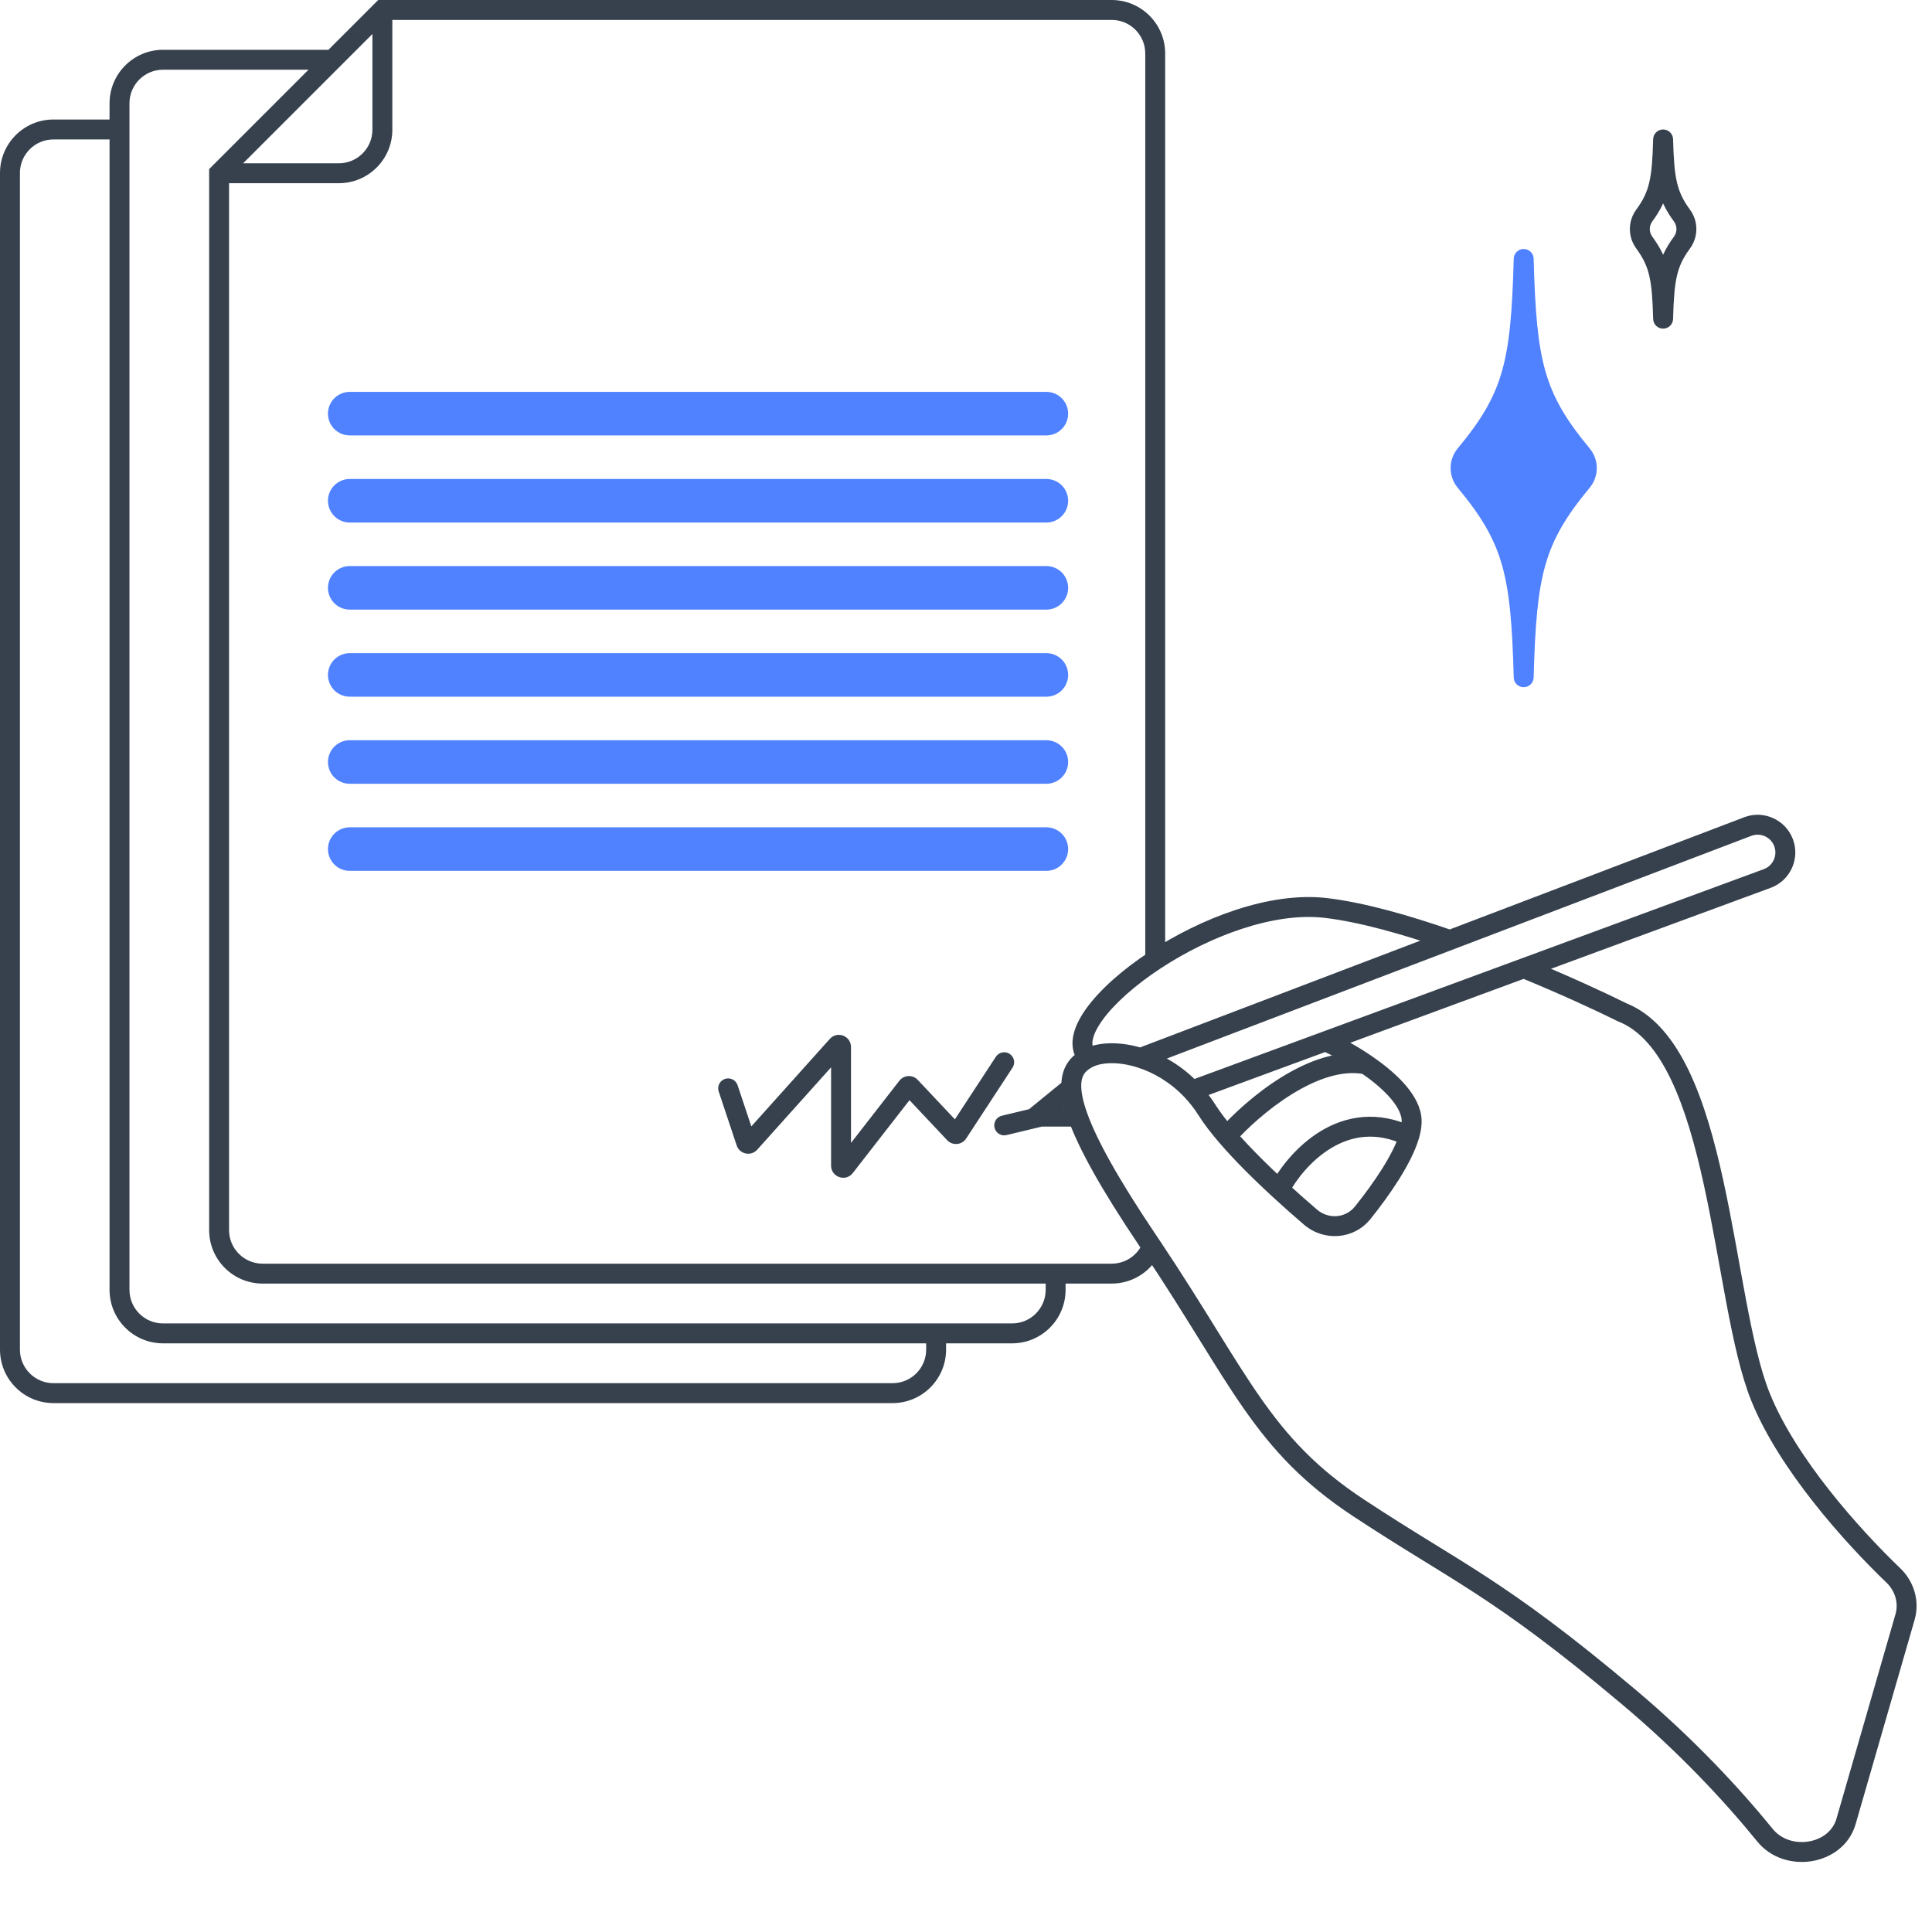 <svg width="97" height="96" viewBox="0 0 97 96" fill="none" xmlns="http://www.w3.org/2000/svg">
<path d="M17.559 20.767H52.535" stroke="#5082FF" stroke-width="2.186" stroke-linecap="round" stroke-linejoin="round"/>
<path d="M17.559 29.512H52.535" stroke="#5082FF" stroke-width="2.186" stroke-linecap="round" stroke-linejoin="round"/>
<path d="M17.559 38.256H52.535" stroke="#5082FF" stroke-width="2.186" stroke-linecap="round" stroke-linejoin="round"/>
<path d="M17.559 25.14H52.535" stroke="#5082FF" stroke-width="2.186" stroke-linecap="round" stroke-linejoin="round"/>
<path d="M17.559 33.884H52.535" stroke="#5082FF" stroke-width="2.186" stroke-linecap="round" stroke-linejoin="round"/>
<path d="M17.559 42.628H52.535" stroke="#5082FF" stroke-width="2.186" stroke-linecap="round" stroke-linejoin="round"/>
<path d="M73.571 22.833C75.989 19.921 76.357 18.211 76.5 13C76.643 18.211 77.011 19.921 79.429 22.833C79.75 23.219 79.75 23.781 79.429 24.167C77.011 27.079 76.643 28.789 76.5 34C76.357 28.789 75.989 27.079 73.571 24.167C73.25 23.781 73.25 23.219 73.571 22.833Z" fill="#5082FF" stroke="#5082FF" stroke-linecap="round" stroke-linejoin="round"/>
<path d="M11 8.698L10.646 8.344L10.5 8.491V8.698H11ZM19.198 0.5V0H18.991L18.844 0.146L19.198 0.5ZM68.21 75.703L67.935 76.12L68.21 75.703ZM81.774 85.197L81.453 85.579L81.774 85.197ZM88.62 92.141L88.232 92.457L88.62 92.141ZM92.684 91.442L92.204 91.304L92.684 91.442ZM95.647 81.182L96.127 81.321L95.647 81.182ZM95.064 79.098L95.41 78.737L95.064 79.098ZM88.391 70.137L88.855 69.95L88.391 70.137ZM81.444 50.822L81.222 51.27C81.234 51.276 81.247 51.282 81.26 51.287L81.444 50.822ZM66.556 45.584L66.614 45.087L66.556 45.584ZM58 48.198L58.274 48.616L58 48.198ZM57.26 53.113L57.109 53.59H57.109L57.26 53.113ZM60.602 55.732L61.024 55.465L60.602 55.732ZM59.841 54.75L59.477 55.093H59.477L59.841 54.75ZM66.556 52.275L66.383 51.806L66.556 52.275ZM61.594 57.04L61.215 57.366V57.366L61.594 57.04ZM68.6 53.441L68.883 53.028L68.6 53.441ZM70.857 56.06L71.35 55.977V55.977L70.857 56.06ZM65.796 61.105L65.471 61.485L65.796 61.105ZM68.421 60.882L68.03 60.57H68.03L68.421 60.882ZM88.726 44.105L88.899 44.574L88.726 44.105ZM76.507 48.608L76.334 48.139L76.507 48.608ZM87.749 41.497L87.927 41.964L87.749 41.497ZM52 56.06L51.684 55.672C51.52 55.806 51.458 56.028 51.529 56.227C51.6 56.427 51.789 56.56 52 56.56V56.06ZM57.624 62.28L58.039 62.001L58.039 62.001L57.624 62.28ZM89.547 42.305L90.015 42.128V42.128L89.547 42.305ZM57.834 62.593L58.25 62.315L58.25 62.315L57.834 62.593ZM83.5 7L84 6.986C83.992 6.716 83.771 6.5 83.5 6.5C83.229 6.5 83.008 6.716 83 6.986L83.5 7ZM82.554 10.82L82.152 10.524L82.554 10.82ZM84.446 10.82L84.043 11.117L84.446 10.82ZM83.5 16L83 16.014C83.008 16.284 83.229 16.5 83.5 16.5C83.771 16.5 83.992 16.284 84 16.014L83.5 16ZM82.554 12.18L82.957 11.883L82.554 12.18ZM84.446 12.18L84.043 11.883L84.446 12.18ZM37.032 54.482C36.945 54.22 36.662 54.079 36.4 54.166C36.138 54.253 35.996 54.536 36.084 54.798L37.032 54.482ZM37.46 57.347L37.935 57.189L37.46 57.347ZM37.645 57.386L38.018 57.72L37.645 57.386ZM42.035 52.492L41.663 52.158L42.035 52.492ZM42.421 58.586L42.816 58.893L42.421 58.586ZM45.548 54.566L45.153 54.259V54.259L45.548 54.566ZM45.714 54.558L46.078 54.216L45.714 54.558ZM47.918 56.9L48.282 56.557H48.282L47.918 56.9ZM48.089 56.885L47.671 56.611L48.089 56.885ZM50.836 53.602C50.987 53.371 50.923 53.062 50.692 52.91C50.461 52.759 50.151 52.824 49.999 53.055L50.836 53.602ZM50.301 56.014C50.032 56.078 49.867 56.348 49.932 56.617C49.996 56.885 50.266 57.051 50.535 56.986L50.301 56.014ZM52.617 56.486C52.885 56.422 53.051 56.152 52.986 55.883C52.922 55.615 52.652 55.449 52.383 55.514L52.617 56.486ZM2.686 70.442H44.814V69.442H2.686V70.442ZM0 8.686V67.756H1V8.686H0ZM44.814 70.442C46.297 70.442 47.5 69.239 47.5 67.756H46.5C46.5 68.687 45.745 69.442 44.814 69.442V70.442ZM2.686 69.442C1.755 69.442 1 68.687 1 67.756H0C0 69.239 1.203 70.442 2.686 70.442V69.442ZM1 8.686C1 7.755 1.755 7 2.686 7V6C1.203 6 0 7.203 0 8.686H1ZM50.814 67.442C52.297 67.442 53.5 66.239 53.5 64.756H52.5C52.5 65.687 51.745 66.442 50.814 66.442V67.442ZM8.186 66.442C7.255 66.442 6.5 65.687 6.5 64.756H5.5C5.5 66.239 6.703 67.442 8.186 67.442V66.442ZM6.5 5.186C6.5 4.255 7.255 3.5 8.186 3.5V2.5C6.703 2.5 5.5 3.703 5.5 5.186H6.5ZM17.012 8.198H11V9.198H17.012V8.198ZM10.5 8.698V61.756H11.5V8.698H10.5ZM55.814 0H19.198V1H55.814V0ZM18.698 0.5V6.512H19.698V0.5H18.698ZM13.186 63.442C12.255 63.442 11.5 62.687 11.5 61.756H10.5C10.5 63.239 11.703 64.442 13.186 64.442V63.442ZM17.012 9.198C18.495 9.198 19.698 7.995 19.698 6.512H18.698C18.698 7.443 17.943 8.198 17.012 8.198V9.198ZM58.5 2.686C58.5 1.203 57.297 0 55.814 0V1C56.745 1 57.5 1.755 57.5 2.686H58.5ZM67.935 76.12C72.936 79.419 74.866 80.039 81.453 85.579L82.096 84.814C75.45 79.224 73.41 78.534 68.486 75.285L67.935 76.12ZM81.453 85.579C84.318 87.989 86.596 90.445 88.232 92.457L89.008 91.826C87.338 89.772 85.016 87.27 82.096 84.814L81.453 85.579ZM93.165 91.581L96.127 81.321L95.166 81.043L92.204 91.304L93.165 91.581ZM95.41 78.737C93.34 76.751 90.172 73.209 88.855 69.95L87.927 70.325C89.329 73.791 92.629 77.455 94.718 79.459L95.41 78.737ZM88.855 69.95C88.379 68.774 88.015 67.122 87.657 65.231C87.304 63.36 86.958 61.261 86.522 59.268C86.086 57.272 85.549 55.334 84.794 53.761C84.043 52.196 83.04 50.916 81.628 50.357L81.26 51.287C82.329 51.71 83.186 52.721 83.893 54.194C84.596 55.66 85.114 57.507 85.545 59.481C85.978 61.457 86.315 63.512 86.675 65.416C87.031 67.3 87.41 69.045 87.927 70.325L88.855 69.95ZM66.614 45.087C63.725 44.751 60.266 46.112 57.726 47.78L58.274 48.616C60.731 47.003 63.948 45.783 66.499 46.08L66.614 45.087ZM57.726 47.78C56.363 48.674 55.214 49.689 54.532 50.641C54.193 51.114 53.944 51.606 53.869 52.087C53.791 52.589 53.906 53.084 54.295 53.469L54.998 52.758C54.875 52.636 54.819 52.481 54.857 52.24C54.898 51.977 55.051 51.633 55.345 51.223C55.929 50.408 56.969 49.472 58.274 48.616L57.726 47.78ZM57.411 52.636C56.311 52.288 55.196 52.283 54.425 52.665L54.868 53.561C55.325 53.335 56.151 53.287 57.109 53.59L57.411 52.636ZM61.024 55.465C60.776 55.073 60.5 54.721 60.205 54.407L59.477 55.093C59.729 55.361 59.966 55.662 60.179 55.999L61.024 55.465ZM60.205 54.407C59.364 53.516 58.367 52.939 57.411 52.636L57.109 53.59C57.912 53.844 58.759 54.332 59.477 55.093L60.205 54.407ZM66.383 51.806L59.668 54.281L60.014 55.219L66.729 52.745L66.383 51.806ZM61.973 56.714C61.586 56.264 61.262 55.841 61.024 55.465L60.179 55.999C60.452 56.431 60.809 56.894 61.215 57.366L61.973 56.714ZM66.348 52.73C66.862 52.966 67.604 53.364 68.317 53.853L68.883 53.028C68.118 52.503 67.326 52.078 66.765 51.821L66.348 52.73ZM68.317 53.853C68.839 54.211 69.332 54.608 69.707 55.017C70.088 55.432 70.309 55.815 70.364 56.143L71.35 55.977C71.248 55.372 70.88 54.815 70.443 54.34C69.999 53.857 69.441 53.411 68.883 53.028L68.317 53.853ZM61.969 57.371C62.569 56.691 63.634 55.695 64.856 54.937C66.094 54.169 67.393 53.707 68.501 53.931L68.699 52.95C67.208 52.65 65.63 53.279 64.328 54.087C63.009 54.906 61.871 55.971 61.219 56.709L61.969 57.371ZM66.121 60.725C65.637 60.311 65.11 59.846 64.579 59.357L63.902 60.093C64.442 60.591 64.978 61.064 65.471 61.485L66.121 60.725ZM64.579 59.357C63.646 58.497 62.709 57.569 61.973 56.714L61.215 57.366C61.986 58.263 62.954 59.22 63.902 60.093L64.579 59.357ZM70.364 56.143C70.393 56.317 70.371 56.566 70.272 56.895L71.229 57.185C71.351 56.781 71.415 56.364 71.35 55.977L70.364 56.143ZM70.272 56.895C69.952 57.952 68.988 59.374 68.03 60.57L68.811 61.195C69.77 59.998 70.849 58.443 71.229 57.185L70.272 56.895ZM64.684 59.957C65.058 59.241 65.814 58.255 66.835 57.639C67.832 57.039 69.077 56.788 70.533 57.49L70.967 56.59C69.162 55.719 67.558 56.036 66.318 56.783C65.103 57.516 64.234 58.659 63.797 59.493L64.684 59.957ZM88.553 43.636L76.334 48.139L76.68 49.077L88.899 44.574L88.553 43.636ZM76.334 48.139L66.383 51.806L66.729 52.745L76.68 49.077L76.334 48.139ZM81.665 50.373C80.486 49.79 78.703 48.969 76.697 48.146L76.317 49.071C78.302 49.886 80.064 50.697 81.222 51.27L81.665 50.373ZM72.96 46.722C70.721 45.942 68.454 45.301 66.614 45.087L66.499 46.08C68.228 46.282 70.413 46.894 72.631 47.666L72.96 46.722ZM57.438 53.581L72.973 47.661L72.617 46.727L57.082 52.646L57.438 53.581ZM72.973 47.661L87.927 41.964L87.571 41.03L72.617 46.727L72.973 47.661ZM54.425 52.665C54.113 52.819 53.809 53.038 53.591 53.374C53.372 53.714 53.271 54.127 53.288 54.617L54.287 54.583C54.276 54.253 54.344 54.052 54.431 53.917C54.52 53.779 54.66 53.665 54.868 53.561L54.425 52.665ZM53.471 54.213L51.684 55.672L52.316 56.447L54.103 54.988L53.471 54.213ZM53.288 54.617C53.303 55.073 53.42 55.604 53.644 56.228L54.586 55.891C54.382 55.324 54.298 54.9 54.287 54.583L53.288 54.617ZM53.644 56.228C54.153 57.645 55.252 59.654 57.209 62.559L58.039 62.001C56.092 59.11 55.05 57.185 54.586 55.891L53.644 56.228ZM52 56.56H54.115V55.56H52V56.56ZM89.079 42.482C89.255 42.946 89.019 43.465 88.553 43.636L88.899 44.574C89.886 44.211 90.387 43.111 90.015 42.128L89.079 42.482ZM90.015 42.128C89.644 41.149 88.549 40.657 87.571 41.03L87.927 41.964C88.388 41.788 88.905 42.02 89.079 42.482L90.015 42.128ZM96.127 81.321C96.397 80.385 96.097 79.396 95.41 78.737L94.718 79.459C95.153 79.876 95.327 80.486 95.166 81.043L96.127 81.321ZM88.232 92.457C88.923 93.306 90.008 93.595 90.968 93.438C91.93 93.28 92.855 92.655 93.165 91.581L92.204 91.304C92.023 91.93 91.474 92.341 90.806 92.451C90.135 92.561 89.434 92.35 89.008 91.826L88.232 92.457ZM65.471 61.485C66.468 62.338 67.976 62.238 68.811 61.195L68.03 60.57C67.563 61.153 66.708 61.227 66.121 60.725L65.471 61.485ZM8.186 67.442H47V66.442H8.186V67.442ZM47 67.442H50.814V66.442H47V67.442ZM47.5 67.756V66.942H46.5V67.756H47.5ZM13.186 64.442H53V63.442H13.186V64.442ZM53 64.442H55.814V63.442H53V64.442ZM53.5 64.756V63.942H52.5V64.756H53.5ZM5.5 5.186V6.5H6.5V5.186H5.5ZM5.5 6.5V64.756H6.5V6.5H5.5ZM6 6H2.686V7H6V6ZM16.698 2.5H8.186V3.5H16.698V2.5ZM11.354 9.051L17.051 3.354L16.344 2.646L10.646 8.344L11.354 9.051ZM17.051 3.354L19.551 0.854L18.844 0.146L16.344 2.646L17.051 3.354ZM58.5 48.198V2.686H57.5V48.198H58.5ZM57.209 62.559C57.28 62.664 57.349 62.768 57.418 62.871L58.25 62.315C58.18 62.211 58.11 62.106 58.039 62.001L57.209 62.559ZM57.418 62.871C58.526 64.528 59.422 65.972 60.222 67.262C61.02 68.549 61.727 69.689 62.45 70.724C63.906 72.807 65.43 74.467 67.935 76.12L68.486 75.285C66.104 73.714 64.667 72.15 63.27 70.151C62.566 69.143 61.873 68.027 61.072 66.735C60.272 65.446 59.368 63.988 58.25 62.315L57.418 62.871ZM55.814 64.442C56.934 64.442 57.892 63.756 58.296 62.784L57.372 62.401C57.118 63.013 56.516 63.442 55.814 63.442V64.442ZM83 6.986C82.973 7.982 82.927 8.633 82.805 9.155C82.688 9.658 82.497 10.054 82.152 10.524L82.957 11.117C83.371 10.554 83.627 10.035 83.779 9.382C83.926 8.75 83.973 8.007 84 7.014L83 6.986ZM83 7.014C83.027 8.007 83.074 8.75 83.221 9.382C83.373 10.035 83.629 10.554 84.043 11.117L84.848 10.524C84.503 10.054 84.312 9.658 84.195 9.155C84.073 8.633 84.027 7.982 84 6.986L83 7.014ZM84 15.986C83.973 14.993 83.926 14.25 83.779 13.618C83.627 12.965 83.371 12.446 82.957 11.883L82.152 12.476C82.497 12.946 82.688 13.342 82.805 13.845C82.927 14.367 82.973 15.018 83 16.014L84 15.986ZM84 16.014C84.027 15.018 84.073 14.367 84.195 13.845C84.312 13.342 84.503 12.946 84.848 12.476L84.043 11.883C83.629 12.446 83.373 12.965 83.221 13.618C83.074 14.25 83.027 14.993 83 15.986L84 16.014ZM84.043 11.117C84.211 11.344 84.211 11.656 84.043 11.883L84.848 12.476C85.276 11.896 85.276 11.104 84.848 10.524L84.043 11.117ZM82.152 10.524C81.724 11.104 81.724 11.896 82.152 12.476L82.957 11.883C82.789 11.656 82.789 11.344 82.957 11.117L82.152 10.524ZM36.084 54.798L36.986 57.505L37.935 57.189L37.032 54.482L36.084 54.798ZM38.018 57.72L42.407 52.826L41.663 52.158L37.273 57.052L38.018 57.72ZM41.726 52.565V58.519H42.726V52.565H41.726ZM42.816 58.893L45.943 54.873L45.153 54.259L42.027 58.279L42.816 58.893ZM45.35 54.901L47.554 57.243L48.282 56.557L46.078 54.216L45.35 54.901ZM48.508 57.159L50.836 53.602L49.999 53.055L47.671 56.611L48.508 57.159ZM50.535 56.986L52.617 56.486L52.383 55.514L50.301 56.014L50.535 56.986ZM47.554 57.243C47.824 57.53 48.292 57.489 48.508 57.159L47.671 56.611C47.809 56.4 48.109 56.373 48.282 56.557L47.554 57.243ZM45.943 54.873C45.795 55.062 45.514 55.076 45.35 54.901L46.078 54.216C45.822 53.943 45.383 53.964 45.153 54.259L45.943 54.873ZM41.726 58.519C41.726 59.099 42.46 59.351 42.816 58.893L42.027 58.279C42.255 57.985 42.726 58.147 42.726 58.519H41.726ZM42.407 52.826C42.168 53.093 41.726 52.923 41.726 52.565H42.726C42.726 52.006 42.036 51.742 41.663 52.158L42.407 52.826ZM36.986 57.505C37.134 57.949 37.706 58.068 38.018 57.72L37.273 57.052C37.473 56.829 37.84 56.905 37.935 57.189L36.986 57.505Z" fill="#36414D"/>
</svg>
